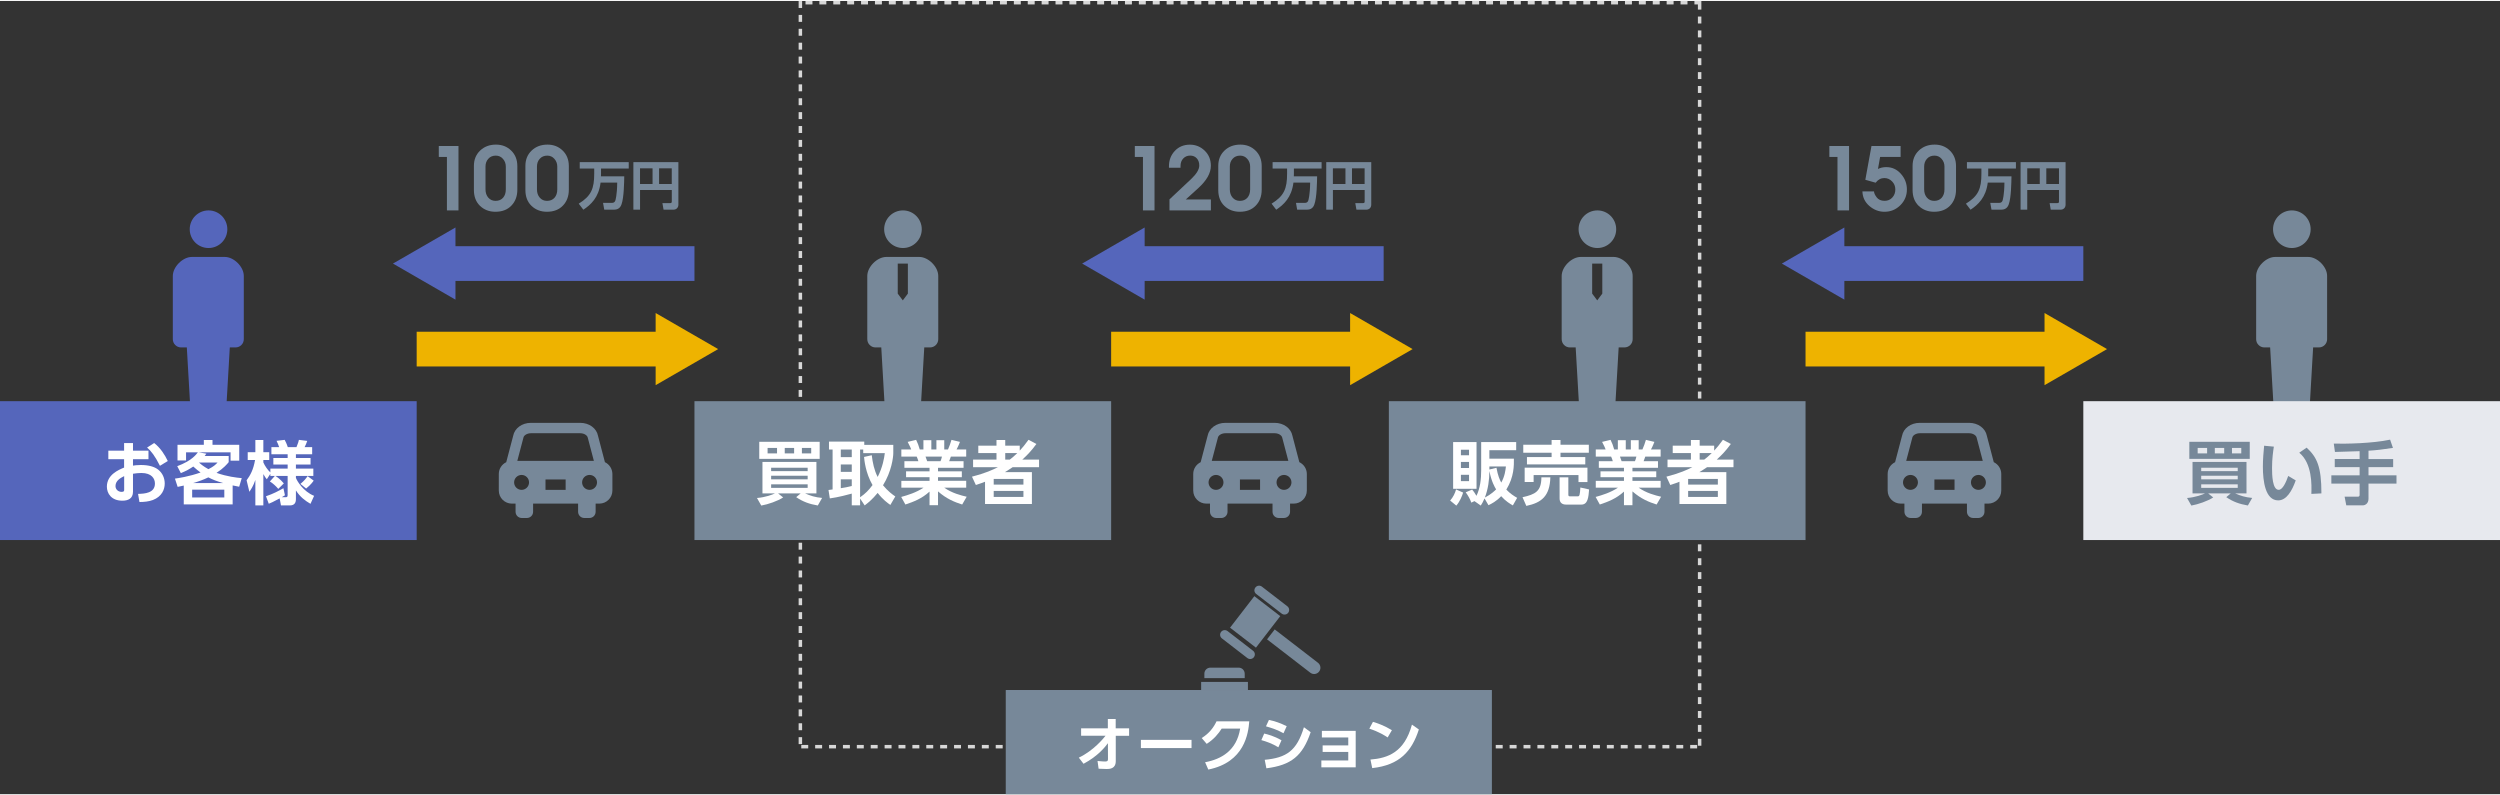 <?xml version="1.0" encoding="utf-8"?>
<!-- Generator: Adobe Illustrator 25.1.0, SVG Export Plug-In . SVG Version: 6.00 Build 0)  -->
<svg version="1.1" id="レイヤー_1" xmlns="http://www.w3.org/2000/svg" xmlns:xlink="http://www.w3.org/1999/xlink" x="0px"
	 y="0px" viewBox="0 0 719.98 228.44" style="enable-background:new 0 0 719.98 228.44;" xml:space="preserve" preserveAspectRatio="xMinYMid" width="720" height="229">
<rect x="0" y="0" width="719.98" height="228.44" fill="#333333" stroke="none"/>
<style type="text/css">
	.st0{fill:#778899;}
	.st1{fill:#5566BB;}
	.st2{fill:#D7D7D7;}
	.st3{fill:#EEB300;}
	.st4{fill:#E7E9EE;}
	.st5{fill:#FFFFFF;}
</style>
<g>
	<g>
		<path class="st0" d="M260.05,71.15c2.99,0,5.41-2.43,5.41-5.41c0-2.99-2.42-5.42-5.41-5.42c-2.99,0-5.42,2.42-5.42,5.42
			C254.64,68.73,257.06,71.15,260.05,71.15z"/>
	</g>
	<g>
		<path class="st0" d="M264.74,73.72H260h-4.75c-2.62,0-5.48,2.85-5.48,5.48v18.2c0,1.31,1.06,2.38,2.37,2.38c0.65,0,0,0,1.66,0
			l0.9,15.52c0,1.4,1.13,2.53,2.53,2.53c0.59,0,1.68,0,2.76,0c1.09,0,2.17,0,2.76,0c1.4,0,2.53-1.13,2.53-2.53l0.9-15.52
			c1.66,0,1.01,0,1.66,0c1.31,0,2.37-1.06,2.37-2.38V79.2C270.22,76.57,267.37,73.72,264.74,73.72z M258.54,84.28v-8.65H260h1.46
			v8.65L260,86.23L258.54,84.28z"/>
	</g>
</g>
<g>
	<g>
		<path class="st1" d="M60.06,71.15c2.99,0,5.41-2.43,5.41-5.41c0-2.99-2.42-5.42-5.41-5.42c-2.99,0-5.42,2.42-5.42,5.42
			C54.64,68.73,57.06,71.15,60.06,71.15z"/>
		<path class="st1" d="M64.75,73.72H60h-4.75c-2.62,0-5.48,2.85-5.48,5.48v18.2c0,1.31,1.06,2.38,2.37,2.38c0.65,0,0,0,1.66,0
			l0.9,15.52c0,1.4,1.13,2.53,2.53,2.53c0.59,0,1.68,0,2.76,0c1.09,0,2.17,0,2.76,0c1.4,0,2.53-1.13,2.53-2.53l0.9-15.52
			c1.66,0,1.01,0,1.66,0c1.31,0,2.37-1.06,2.37-2.38V79.2C70.23,76.57,67.37,73.72,64.75,73.72z"/>
	</g>
</g>
<g>
	<g>
		<path class="st0" d="M660.04,71.15c2.99,0,5.41-2.43,5.41-5.41c0-2.99-2.42-5.42-5.41-5.42c-2.99,0-5.42,2.42-5.42,5.42
			C654.62,68.73,657.05,71.15,660.04,71.15z"/>
		<path class="st0" d="M664.73,73.72h-4.75h-4.75c-2.62,0-5.48,2.85-5.48,5.48v18.2c0,1.31,1.06,2.38,2.37,2.38c0.65,0,0,0,1.66,0
			l0.9,15.52c0,1.4,1.13,2.53,2.53,2.53c0.59,0,1.68,0,2.76,0c1.09,0,2.17,0,2.76,0c1.4,0,2.53-1.13,2.53-2.53l0.9-15.52
			c1.66,0,1.01,0,1.66,0c1.31,0,2.37-1.06,2.37-2.38V79.2C670.21,76.57,667.36,73.72,664.73,73.72z"/>
	</g>
</g>
<g>
	<g>
		<path class="st0" d="M360.86,187.13l-7.33-5.66c-0.58-0.45-1.42-0.34-1.87,0.24c-0.45,0.58-0.34,1.42,0.24,1.87l7.33,5.66
			c0.58,0.45,1.42,0.34,1.87-0.24C361.56,188.41,361.45,187.58,360.86,187.13z"/>
		<path class="st0" d="M361.78,170.78l7.34,5.66c0.58,0.45,1.42,0.34,1.87-0.24c0.45-0.58,0.34-1.42-0.24-1.87l-7.33-5.66
			c-0.58-0.45-1.42-0.34-1.87,0.24C361.08,169.49,361.19,170.33,361.78,170.78z"/>
		
			<rect x="355.64" y="174.18" transform="matrix(0.611 -0.792 0.792 0.611 -1.004 355.733)" class="st0" width="11.46" height="9.42"/>
		<path class="st0" d="M379.57,190.6l-12.46-9.61l-2.21,2.86l12.46,9.61c0.79,0.61,1.92,0.46,2.53-0.33
			C380.51,192.35,380.36,191.21,379.57,190.6z"/>
		<path class="st0" d="M358.46,193.73c0-0.96-0.78-1.73-1.73-1.73h-8.15c-0.96,0-1.73,0.78-1.73,1.73v1.29h11.62V193.73z"/>
		<rect x="345.92" y="196.11" class="st0" width="13.47" height="2.34"/>
	</g>
</g>
<g>
	<path class="st2" d="M489.98,0h-2v1h1v1.49h1V0L489.98,0z M485.98,0h-2v1h2V0L485.98,0z M481.98,0h-2v1h2V0L481.98,0z M477.98,0h-2
		v1h2V0L477.98,0z M473.98,0h-2v1h2V0L473.98,0z M469.98,0h-2v1h2V0L469.98,0z M465.98,0h-2v1h2V0L465.98,0z M461.98,0h-2v1h2V0
		L461.98,0z M457.98,0h-2v1h2V0L457.98,0z M453.98,0h-2v1h2V0L453.98,0z M449.98,0h-2v1h2V0L449.98,0z M445.98,0h-2v1h2V0L445.98,0z
		 M441.98,0h-2v1h2V0L441.98,0z M437.98,0h-2v1h2V0L437.98,0z M433.98,0h-2v1h2V0L433.98,0z M429.98,0h-2v1h2V0L429.98,0z M425.98,0
		h-2v1h2V0L425.98,0z M421.98,0h-2v1h2V0L421.98,0z M417.98,0h-2v1h2V0L417.98,0z M413.98,0h-2v1h2V0L413.98,0z M409.98,0h-2v1h2V0
		L409.98,0z M405.98,0h-2v1h2V0L405.98,0z M401.98,0h-2v1h2V0L401.98,0z M397.98,0h-2v1h2V0L397.98,0z M393.98,0h-2v1h2V0L393.98,0z
		 M389.98,0h-2v1h2V0L389.98,0z M385.98,0h-2v1h2V0L385.98,0z M381.98,0h-2v1h2V0L381.98,0z M377.98,0h-2v1h2V0L377.98,0z M373.98,0
		h-2v1h2V0L373.98,0z M369.98,0h-2v1h2V0L369.98,0z M365.98,0h-2v1h2V0L365.98,0z M361.98,0h-2v1h2V0L361.98,0z M357.98,0h-2v1h2V0
		L357.98,0z M353.98,0h-2v1h2V0L353.98,0z M349.98,0h-2v1h2V0L349.98,0z M345.98,0h-2v1h2V0L345.98,0z M341.98,0h-2v1h2V0L341.98,0z
		 M337.98,0h-2v1h2V0L337.98,0z M333.98,0h-2v1h2V0L333.98,0z M329.98,0h-2v1h2V0L329.98,0z M325.98,0h-2v1h2V0L325.98,0z M321.98,0
		h-2v1h2V0L321.98,0z M317.98,0h-2v1h2V0L317.98,0z M313.98,0h-2v1h2V0L313.98,0z M309.98,0h-2v1h2V0L309.98,0z M305.98,0h-2v1h2V0
		L305.98,0z M301.98,0h-2v1h2V0L301.98,0z M297.98,0h-2v1h2V0L297.98,0z M293.98,0h-2v1h2V0L293.98,0z M289.98,0h-2v1h2V0L289.98,0z
		 M285.98,0h-2v1h2V0L285.98,0z M281.98,0h-2v1h2V0L281.98,0z M277.98,0h-2v1h2V0L277.98,0z M273.98,0h-2v1h2V0L273.98,0z M269.98,0
		h-2v1h2V0L269.98,0z M265.98,0h-2v1h2V0L265.98,0z M261.98,0h-2v1h2V0L261.98,0z M257.98,0h-2v1h2V0L257.98,0z M253.98,0h-2v1h2V0
		L253.98,0z M249.98,0h-2v1h2V0L249.98,0z M245.98,0h-2v1h2V0L245.98,0z M241.98,0h-2v1h2V0L241.98,0z M237.98,0h-2v1h2V0L237.98,0z
		 M233.98,0h-2v1h2V0L233.98,0z M231,0.02h-1v2h1V0.02L231,0.02z M231,4.02h-1v2h1V4.02L231,4.02z M231,8.02h-1v2h1V8.02L231,8.02z
		 M231,12.02h-1v2h1V12.02L231,12.02z M231,16.02h-1v2h1V16.02L231,16.02z M231,20.02h-1v2h1V20.02L231,20.02z M231,24.02h-1v2h1
		V24.02L231,24.02z M231,28.02h-1v2h1V28.02L231,28.02z M231,32.02h-1v2h1V32.02L231,32.02z M231,36.02h-1v2h1V36.02L231,36.02z
		 M231,40.02h-1v2h1V40.02L231,40.02z M231,44.02h-1v2h1V44.02L231,44.02z M231,48.02h-1v2h1V48.02L231,48.02z M231,52.02h-1v2h1
		V52.02L231,52.02z M231,56.02h-1v2h1V56.02L231,56.02z M231,60.02h-1v2h1V60.02L231,60.02z M231,64.02h-1v2h1V64.02L231,64.02z
		 M231,68.02h-1v2h1V68.02L231,68.02z M231,72.02h-1v2h1V72.02L231,72.02z M231,76.02h-1v2h1V76.02L231,76.02z M231,80.02h-1v2h1
		V80.02L231,80.02z M231,84.02h-1v2h1V84.02L231,84.02z M231,88.02h-1v2h1V88.02L231,88.02z M231,92.02h-1v2h1V92.02L231,92.02z
		 M231,96.02h-1v2h1V96.02L231,96.02z M231,100.02h-1v2h1V100.02L231,100.02z M231,104.02h-1v2h1V104.02L231,104.02z M231,108.02h-1
		v2h1V108.02L231,108.02z M231,112.02h-1v2h1V112.02L231,112.02z M231,116.02h-1v2h1V116.02L231,116.02z M231,120.02h-1v2h1V120.02
		L231,120.02z M231,124.02h-1v2h1V124.02L231,124.02z M231,128.02h-1v2h1V128.02L231,128.02z M231,132.02h-1v2h1V132.02L231,132.02z
		 M231,136.02h-1v2h1V136.02L231,136.02z M231,140.02h-1v2h1V140.02L231,140.02z M231,144.02h-1v2h1V144.02L231,144.02z M231,148.02
		h-1v2h1V148.02L231,148.02z M231,152.02h-1v2h1V152.02L231,152.02z M231,156.02h-1v2h1V156.02L231,156.02z M231,160.02h-1v2h1
		V160.02L231,160.02z M231,164.02h-1v2h1V164.02L231,164.02z M231,168.02h-1v2h1V168.02L231,168.02z M231,172.02h-1v2h1V172.02
		L231,172.02z M231,176.02h-1v2h1V176.02L231,176.02z M231,180.02h-1v2h1V180.02L231,180.02z M231,184.02h-1v2h1V184.02L231,184.02z
		 M231,188.02h-1v2h1V188.02L231,188.02z M231,192.02h-1v2h1V192.02L231,192.02z M231,196.02h-1v2h1V196.02L231,196.02z M231,200.02
		h-1v2h1V200.02L231,200.02z M231,204.02h-1v2h1V204.02L231,204.02z M231,208.02h-1v2h1V208.02L231,208.02z M231,212.02h-1v2h1
		V212.02L231,212.02z M232.76,214.26h-2v1h2V214.26L232.76,214.26z M236.76,214.26h-2v1h2V214.26L236.76,214.26z M240.76,214.26h-2
		v1h2V214.26L240.76,214.26z M244.76,214.26h-2v1h2V214.26L244.76,214.26z M248.76,214.26h-2v1h2V214.26L248.76,214.26z
		 M252.76,214.26h-2v1h2V214.26L252.76,214.26z M256.76,214.26h-2v1h2V214.26L256.76,214.26z M260.76,214.26h-2v1h2V214.26
		L260.76,214.26z M264.76,214.26h-2v1h2V214.26L264.76,214.26z M268.76,214.26h-2v1h2V214.26L268.76,214.26z M272.76,214.26h-2v1h2
		V214.26L272.76,214.26z M276.76,214.26h-2v1h2V214.26L276.76,214.26z M280.76,214.26h-2v1h2V214.26L280.76,214.26z M284.76,214.26
		h-2v1h2V214.26L284.76,214.26z M288.76,214.26h-2v1h2V214.26L288.76,214.26z M292.76,214.26h-2v1h2V214.26L292.76,214.26z
		 M296.76,214.26h-2v1h2V214.26L296.76,214.26z M300.76,214.26h-2v1h2V214.26L300.76,214.26z M304.76,214.26h-2v1h2V214.26
		L304.76,214.26z M308.76,214.26h-2v1h2V214.26L308.76,214.26z M312.76,214.26h-2v1h2V214.26L312.76,214.26z M316.76,214.26h-2v1h2
		V214.26L316.76,214.26z M320.76,214.26h-2v1h2V214.26L320.76,214.26z M324.76,214.26h-2v1h2V214.26L324.76,214.26z M328.76,214.26
		h-2v1h2V214.26L328.76,214.26z M332.76,214.26h-2v1h2V214.26L332.76,214.26z M336.76,214.26h-2v1h2V214.26L336.76,214.26z
		 M340.76,214.26h-2v1h2V214.26L340.76,214.26z M344.76,214.26h-2v1h2V214.26L344.76,214.26z M348.76,214.26h-2v1h2V214.26
		L348.76,214.26z M352.76,214.26h-2v1h2V214.26L352.76,214.26z M356.76,214.26h-2v1h2V214.26L356.76,214.26z M360.76,214.26h-2v1h2
		V214.26L360.76,214.26z M364.76,214.26h-2v1h2V214.26L364.76,214.26z M368.76,214.26h-2v1h2V214.26L368.76,214.26z M372.76,214.26
		h-2v1h2V214.26L372.76,214.26z M376.76,214.26h-2v1h2V214.26L376.76,214.26z M380.76,214.26h-2v1h2V214.26L380.76,214.26z
		 M384.76,214.26h-2v1h2V214.26L384.76,214.26z M388.76,214.26h-2v1h2V214.26L388.76,214.26z M392.76,214.26h-2v1h2V214.26
		L392.76,214.26z M396.76,214.26h-2v1h2V214.26L396.76,214.26z M400.76,214.26h-2v1h2V214.26L400.76,214.26z M404.76,214.26h-2v1h2
		V214.26L404.76,214.26z M408.76,214.26h-2v1h2V214.26L408.76,214.26z M412.76,214.26h-2v1h2V214.26L412.76,214.26z M416.76,214.26
		h-2v1h2V214.26L416.76,214.26z M420.76,214.26h-2v1h2V214.26L420.76,214.26z M424.76,214.26h-2v1h2V214.26L424.76,214.26z
		 M428.76,214.26h-2v1h2V214.26L428.76,214.26z M432.76,214.26h-2v1h2V214.26L432.76,214.26z M436.76,214.26h-2v1h2V214.26
		L436.76,214.26z M440.76,214.26h-2v1h2V214.26L440.76,214.26z M444.76,214.26h-2v1h2V214.26L444.76,214.26z M448.76,214.26h-2v1h2
		V214.26L448.76,214.26z M452.76,214.26h-2v1h2V214.26L452.76,214.26z M456.76,214.26h-2v1h2V214.26L456.76,214.26z M460.76,214.26
		h-2v1h2V214.26L460.76,214.26z M464.76,214.26h-2v1h2V214.26L464.76,214.26z M468.76,214.26h-2v1h2V214.26L468.76,214.26z
		 M472.76,214.26h-2v1h2V214.26L472.76,214.26z M476.76,214.26h-2v1h2V214.26L476.76,214.26z M480.76,214.26h-2v1h2V214.26
		L480.76,214.26z M484.76,214.26h-2v1h2V214.26L484.76,214.26z M488.76,214.26h-2v1h2V214.26L488.76,214.26z M489.98,212.49h-1v2h1
		V212.49L489.98,212.49z M489.98,208.49h-1v2h1V208.49L489.98,208.49z M489.98,204.49h-1v2h1V204.49L489.98,204.49z M489.98,200.49
		h-1v2h1V200.49L489.98,200.49z M489.98,196.49h-1v2h1V196.49L489.98,196.49z M489.98,192.49h-1v2h1V192.49L489.98,192.49z
		 M489.98,188.49h-1v2h1V188.49L489.98,188.49z M489.98,184.49h-1v2h1V184.49L489.98,184.49z M489.98,180.49h-1v2h1V180.49
		L489.98,180.49z M489.98,176.49h-1v2h1V176.49L489.98,176.49z M489.98,172.49h-1v2h1V172.49L489.98,172.49z M489.98,168.49h-1v2h1
		V168.49L489.98,168.49z M489.98,164.49h-1v2h1V164.49L489.98,164.49z M489.98,160.49h-1v2h1V160.49L489.98,160.49z M489.98,156.49
		h-1v2h1V156.49L489.98,156.49z M489.98,152.49h-1v2h1V152.49L489.98,152.49z M489.98,148.49h-1v2h1V148.49L489.98,148.49z
		 M489.98,144.49h-1v2h1V144.49L489.98,144.49z M489.98,140.49h-1v2h1V140.49L489.98,140.49z M489.98,136.49h-1v2h1V136.49
		L489.98,136.49z M489.98,132.49h-1v2h1V132.49L489.98,132.49z M489.98,128.49h-1v2h1V128.49L489.98,128.49z M489.98,124.49h-1v2h1
		V124.49L489.98,124.49z M489.98,120.49h-1v2h1V120.49L489.98,120.49z M489.98,116.49h-1v2h1V116.49L489.98,116.49z M489.98,112.49
		h-1v2h1V112.49L489.98,112.49z M489.98,108.49h-1v2h1V108.49L489.98,108.49z M489.98,104.49h-1v2h1V104.49L489.98,104.49z
		 M489.98,100.49h-1v2h1V100.49L489.98,100.49z M489.98,96.49h-1v2h1V96.49L489.98,96.49z M489.98,92.49h-1v2h1V92.49L489.98,92.49z
		 M489.98,88.49h-1v2h1V88.49L489.98,88.49z M489.98,84.49h-1v2h1V84.49L489.98,84.49z M489.98,80.49h-1v2h1V80.49L489.98,80.49z
		 M489.98,76.49h-1v2h1V76.49L489.98,76.49z M489.98,72.49h-1v2h1V72.49L489.98,72.49z M489.98,68.49h-1v2h1V68.49L489.98,68.49z
		 M489.98,64.49h-1v2h1V64.49L489.98,64.49z M489.98,60.49h-1v2h1V60.49L489.98,60.49z M489.98,56.49h-1v2h1V56.49L489.98,56.49z
		 M489.98,52.49h-1v2h1V52.49L489.98,52.49z M489.98,48.49h-1v2h1V48.49L489.98,48.49z M489.98,44.49h-1v2h1V44.49L489.98,44.49z
		 M489.98,40.49h-1v2h1V40.49L489.98,40.49z M489.98,36.49h-1v2h1V36.49L489.98,36.49z M489.98,32.49h-1v2h1V32.49L489.98,32.49z
		 M489.98,28.49h-1v2h1V28.49L489.98,28.49z M489.98,24.49h-1v2h1V24.49L489.98,24.49z M489.98,20.49h-1v2h1V20.49L489.98,20.49z
		 M489.98,16.49h-1v2h1V16.49L489.98,16.49z M489.98,12.49h-1v2h1V12.49L489.98,12.49z M489.98,8.49h-1v2h1V8.49L489.98,8.49z
		 M489.98,4.49h-1v2h1V4.49L489.98,4.49z"/>
</g>
<g>
	<path class="st0" d="M174.21,132.82l-1.99-7.59c-0.41-2.17-2.54-3.73-5.11-3.73h-14.21c-2.57,0-4.7,1.56-5.11,3.73l-2,7.6
		c-1.26,0.61-2.14,1.9-2.14,3.39V141c0,2.07,1.69,3.76,3.76,3.76h1.07v2.36c0,0.98,0.8,1.78,1.78,1.78h1.49
		c0.98,0,1.78-0.8,1.78-1.78v-2.36h12.96v2.36c0,0.98,0.8,1.78,1.78,1.78h1.49c0.98,0,1.78-0.8,1.78-1.78v-2.36h1.07
		c2.07,0,3.76-1.69,3.76-3.76v-4.79C176.35,134.72,175.47,133.43,174.21,132.82z M150.21,140.8c-1.19,0-2.15-0.96-2.15-2.15
		c0-1.19,0.96-2.15,2.15-2.15s2.15,0.96,2.15,2.15C152.36,139.83,151.4,140.8,150.21,140.8z M162.9,140.8h-5.8v-3h5.8V140.8z
		 M148.98,132.45l1.72-6.52l0.03-0.13c0.12-0.72,1.09-1.31,2.17-1.31h14.21c1.07,0,2.04,0.59,2.17,1.31l1.75,6.65H148.98z
		 M169.79,140.8c-1.19,0-2.15-0.96-2.15-2.15c0-1.19,0.96-2.15,2.15-2.15c1.19,0,2.15,0.96,2.15,2.15
		C171.94,139.83,170.98,140.8,169.79,140.8z"/>
</g>
<polygon class="st3" points="120,95.26 188.82,95.26 188.82,89.87 206.82,100.26 188.82,110.65 188.82,105.26 120,105.26 "/>
<g>
	<path class="st0" d="M374.2,132.82l-1.99-7.59c-0.41-2.17-2.54-3.73-5.11-3.73h-14.21c-2.57,0-4.7,1.56-5.11,3.73l-2,7.6
		c-1.26,0.61-2.14,1.9-2.14,3.39V141c0,2.07,1.69,3.76,3.76,3.76h1.07v2.36c0,0.98,0.8,1.78,1.78,1.78h1.49
		c0.98,0,1.78-0.8,1.78-1.78v-2.36h12.96v2.36c0,0.98,0.8,1.78,1.78,1.78h1.49c0.98,0,1.78-0.8,1.78-1.78v-2.36h1.07
		c2.07,0,3.76-1.69,3.76-3.76v-4.79C376.35,134.72,375.47,133.43,374.2,132.82z M350.2,140.8c-1.19,0-2.15-0.96-2.15-2.15
		c0-1.19,0.96-2.15,2.15-2.15s2.15,0.96,2.15,2.15C352.36,139.83,351.39,140.8,350.2,140.8z M362.89,140.8h-5.8v-3h5.8V140.8z
		 M348.98,132.45l1.72-6.52l0.03-0.13c0.12-0.72,1.09-1.31,2.17-1.31h14.21c1.07,0,2.04,0.59,2.17,1.31l1.75,6.65H348.98z
		 M369.78,140.8c-1.19,0-2.15-0.96-2.15-2.15c0-1.19,0.96-2.15,2.15-2.15c1.19,0,2.15,0.96,2.15,2.15
		C371.93,139.83,370.97,140.8,369.78,140.8z"/>
</g>
<g>
	<path class="st0" d="M574.19,132.82l-1.99-7.59c-0.41-2.17-2.54-3.73-5.11-3.73h-14.21c-2.57,0-4.7,1.56-5.11,3.73l-2,7.6
		c-1.26,0.61-2.14,1.9-2.14,3.39V141c0,2.07,1.69,3.76,3.76,3.76h1.07v2.36c0,0.98,0.8,1.78,1.78,1.78h1.49
		c0.98,0,1.78-0.8,1.78-1.78v-2.36h12.96v2.36c0,0.98,0.8,1.78,1.78,1.78h1.49c0.98,0,1.78-0.8,1.78-1.78v-2.36h1.07
		c2.07,0,3.76-1.69,3.76-3.76v-4.79C576.34,134.72,575.46,133.43,574.19,132.82z M550.2,140.8c-1.19,0-2.15-0.96-2.15-2.15
		c0-1.19,0.96-2.15,2.15-2.15s2.15,0.96,2.15,2.15C552.35,139.83,551.39,140.8,550.2,140.8z M562.89,140.8h-5.8v-3h5.8V140.8z
		 M548.97,132.45l1.72-6.52l0.03-0.13c0.12-0.72,1.09-1.31,2.17-1.31h14.21c1.07,0,2.04,0.59,2.17,1.31l1.75,6.65H548.97z
		 M569.77,140.8c-1.19,0-2.15-0.96-2.15-2.15c0-1.19,0.96-2.15,2.15-2.15c1.19,0,2.15,0.96,2.15,2.15
		C571.93,139.83,570.96,140.8,569.77,140.8z"/>
</g>
<polygon class="st3" points="320,95.26 388.82,95.26 388.82,89.87 406.82,100.26 388.82,110.65 388.82,105.26 320,105.26 "/>
<polygon class="st3" points="519.98,95.26 588.81,95.26 588.81,89.87 606.81,100.26 588.81,110.65 588.81,105.26 519.98,105.26 "/>
<polygon class="st1" points="200,80.63 131.17,80.63 131.17,86.02 113.17,75.63 131.17,65.24 131.17,70.63 200,70.63 "/>
<g>
	<path class="st0" d="M126.36,41.77h5.68v18.55h-3.33V44.92h-2.34V41.77z"/>
	<path class="st0" d="M136.48,54.44V47.5c0-1.8,0.6-3.27,1.79-4.41c1.2-1.15,2.73-1.72,4.57-1.72c1.74,0,3.2,0.57,4.38,1.72
		c1.18,1.15,1.77,2.64,1.77,4.47v6.79c0,1.88-0.57,3.41-1.71,4.59c-1.13,1.18-2.67,1.77-4.6,1.77c-1.78,0-3.26-0.57-4.44-1.7
		C137.07,57.88,136.48,56.35,136.48,54.44z M139.82,47.69v6.57c0,0.98,0.27,1.77,0.81,2.39c0.54,0.61,1.23,0.92,2.08,0.92
		c0.92,0,1.64-0.3,2.17-0.9c0.53-0.61,0.79-1.41,0.79-2.4v-6.57c0-0.86-0.27-1.6-0.82-2.22c-0.54-0.63-1.23-0.94-2.06-0.94
		c-0.91,0-1.64,0.31-2.17,0.92C140.08,46.05,139.82,46.8,139.82,47.69z"/>
	<path class="st0" d="M151.31,54.44V47.5c0-1.8,0.6-3.27,1.79-4.41c1.2-1.15,2.73-1.72,4.57-1.72c1.74,0,3.2,0.57,4.38,1.72
		c1.18,1.15,1.77,2.64,1.77,4.47v6.79c0,1.88-0.57,3.41-1.71,4.59c-1.13,1.18-2.67,1.77-4.6,1.77c-1.78,0-3.26-0.57-4.44-1.7
		C151.89,57.88,151.31,56.35,151.31,54.44z M154.64,47.69v6.57c0,0.98,0.27,1.77,0.81,2.39c0.54,0.61,1.23,0.92,2.08,0.92
		c0.92,0,1.64-0.3,2.17-0.9c0.53-0.61,0.79-1.41,0.79-2.4v-6.57c0-0.86-0.27-1.6-0.82-2.22c-0.54-0.63-1.23-0.94-2.06-0.94
		c-0.91,0-1.64,0.31-2.17,0.92C154.9,46.05,154.64,46.8,154.64,47.69z"/>
	<path class="st0" d="M172.96,52.31c-0.52,4.32-2.83,6.4-4.96,7.81l-1.33-1.74c3.57-2.21,4.46-4.29,4.46-8.62v-1.5h-4.17v-1.85
		h14.11v1.85h-7.98v1.5c0,0.32-0.02,0.53-0.02,0.74h6.71c-0.03,1.57-0.08,6.18-0.79,8.08c-0.14,0.38-0.56,1.52-2.06,1.52h-2.91
		l-0.35-1.95h2.55c0.39,0,0.81-0.12,0.99-0.66c0.03-0.1,0.51-1.58,0.54-5.17H172.96z"/>
	<path class="st0" d="M193.46,54.44h-9.13v5.67h-1.92V46.42h12.96v12.24c0,0.94-0.66,1.45-1.44,1.45h-2.83l-0.33-1.89h2.23
		c0.39,0,0.47-0.2,0.47-0.44V54.44z M184.32,52.72h3.61V48.2h-3.61V52.72z M189.81,52.72h3.65V48.2h-3.65V52.72z"/>
</g>
<polygon class="st1" points="398.48,80.63 329.65,80.63 329.65,86.02 311.65,75.63 329.65,65.24 329.65,70.63 398.48,70.63 "/>
<g>
	<path class="st0" d="M326.81,41.77h5.68v18.55h-3.33V44.92h-2.34V41.77z"/>
	<path class="st0" d="M336.8,57.14l6.2-5.82c1.59-1.5,2.38-2.81,2.38-3.93c0-0.86-0.24-1.55-0.73-2.08
		c-0.48-0.52-1.11-0.78-1.89-0.78c-0.81,0-1.48,0.28-2,0.84c-0.52,0.55-0.78,1.27-0.78,2.16v0.49h-3.33v-0.44
		c0-1.73,0.56-3.19,1.68-4.39c1.12-1.2,2.58-1.81,4.36-1.81c1.64,0,3.06,0.58,4.25,1.73c1.19,1.15,1.78,2.6,1.78,4.36
		c0,2.08-1.19,4.2-3.56,6.37l-3.67,3.33h7.24v3.15H336.8V57.14z"/>
	<path class="st0" d="M350.85,54.44V47.5c0-1.8,0.6-3.27,1.79-4.41c1.2-1.15,2.73-1.72,4.57-1.72c1.74,0,3.2,0.57,4.38,1.72
		s1.77,2.64,1.77,4.47v6.79c0,1.88-0.57,3.41-1.71,4.59c-1.13,1.18-2.67,1.77-4.6,1.77c-1.78,0-3.26-0.57-4.44-1.7
		C351.43,57.88,350.85,56.35,350.85,54.44z M354.18,47.69v6.57c0,0.98,0.27,1.77,0.81,2.39c0.54,0.61,1.23,0.92,2.08,0.92
		c0.92,0,1.64-0.3,2.17-0.9c0.53-0.61,0.79-1.41,0.79-2.4v-6.57c0-0.86-0.27-1.6-0.82-2.22c-0.54-0.63-1.23-0.94-2.06-0.94
		c-0.91,0-1.64,0.31-2.17,0.92C354.44,46.05,354.18,46.8,354.18,47.69z"/>
	<path class="st0" d="M372.5,52.31c-0.53,4.32-2.83,6.4-4.96,7.81l-1.33-1.74c3.57-2.21,4.46-4.29,4.46-8.62v-1.5h-4.17v-1.85h14.11
		v1.85h-7.98v1.5c0,0.32-0.02,0.53-0.02,0.74h6.71c-0.03,1.57-0.08,6.18-0.79,8.08c-0.13,0.38-0.55,1.52-2.05,1.52h-2.91l-0.34-1.95
		h2.55c0.39,0,0.81-0.12,0.99-0.66c0.03-0.1,0.51-1.58,0.54-5.17H372.5z"/>
	<path class="st0" d="M393,54.44h-9.13v5.67h-1.92V46.42h12.96v12.24c0,0.94-0.66,1.45-1.44,1.45h-2.83l-0.33-1.89h2.24
		c0.39,0,0.46-0.2,0.46-0.44V54.44z M383.86,52.72h3.62V48.2h-3.62V52.72z M389.35,52.72H393V48.2h-3.64V52.72z"/>
</g>
<polygon class="st1" points="599.98,80.63 531.16,80.63 531.16,86.02 513.16,75.63 531.16,65.24 531.16,70.63 599.98,70.63 "/>
<g>
	<path class="st0" d="M526.83,41.77h5.68v18.55h-3.33V44.92h-2.34V41.77z"/>
	<path class="st0" d="M539.7,54.85c0,0.45,0.25,1.01,0.76,1.7c0.51,0.68,1.28,1.01,2.29,1.01c0.91,0,1.65-0.32,2.22-0.95
		c0.58-0.63,0.87-1.4,0.87-2.31c0-0.92-0.31-1.7-0.94-2.34c-0.62-0.64-1.36-0.96-2.23-0.96c-0.99,0-1.82,0.45-2.5,1.34l-2.97-0.84
		l1.77-9.73h8.39v3.15h-5.9l-0.62,3.47c0.67-0.36,1.48-0.54,2.4-0.54c1.67,0,3.07,0.65,4.21,1.94c1.15,1.29,1.72,2.79,1.72,4.49
		c0,1.78-0.63,3.3-1.89,4.55c-1.26,1.25-2.78,1.88-4.57,1.88c-1.61,0-3.06-0.56-4.35-1.67c-1.29-1.12-1.95-2.52-2-4.19H539.7z"/>
	<path class="st0" d="M550.81,54.44V47.5c0-1.8,0.6-3.27,1.79-4.41c1.2-1.15,2.73-1.72,4.57-1.72c1.74,0,3.2,0.57,4.38,1.72
		c1.18,1.15,1.77,2.64,1.77,4.47v6.79c0,1.88-0.57,3.41-1.71,4.59c-1.13,1.18-2.67,1.77-4.6,1.77c-1.78,0-3.26-0.57-4.44-1.7
		C551.39,57.88,550.81,56.35,550.81,54.44z M554.14,47.69v6.57c0,0.98,0.27,1.77,0.81,2.39c0.54,0.61,1.23,0.92,2.08,0.92
		c0.92,0,1.64-0.3,2.17-0.9c0.53-0.61,0.79-1.41,0.79-2.4v-6.57c0-0.86-0.27-1.6-0.82-2.22c-0.54-0.63-1.22-0.94-2.06-0.94
		c-0.91,0-1.64,0.31-2.17,0.92C554.41,46.05,554.14,46.8,554.14,47.69z"/>
	<path class="st0" d="M572.46,52.31c-0.52,4.32-2.83,6.4-4.96,7.81l-1.33-1.74c3.57-2.21,4.46-4.29,4.46-8.62v-1.5h-4.17v-1.85
		h14.11v1.85h-7.98v1.5c0,0.32-0.01,0.53-0.01,0.74h6.71c-0.03,1.57-0.08,6.18-0.79,8.08c-0.14,0.38-0.56,1.52-2.06,1.52h-2.91
		l-0.35-1.95h2.55c0.39,0,0.81-0.12,0.99-0.66c0.03-0.1,0.51-1.58,0.54-5.17H572.46z"/>
	<path class="st0" d="M592.96,54.44h-9.13v5.67h-1.92V46.42h12.96v12.24c0,0.94-0.66,1.45-1.44,1.45h-2.83l-0.33-1.89h2.23
		c0.39,0,0.47-0.2,0.47-0.44V54.44z M583.83,52.72h3.61V48.2h-3.61V52.72z M589.32,52.72h3.65V48.2h-3.65V52.72z"/>
</g>
<rect y="115.26" class="st1" width="120" height="39.99"/>
<g>
	<rect x="200" y="115.26" class="st0" width="120" height="39.99"/>
</g>
<rect x="599.98" y="115.26" class="st4" width="120" height="39.99"/>
<g>
	<path class="st5" d="M42.76,129.52v2.44H38.3v1.86c0.44-0.06,1.12-0.18,2.26-0.18c2.24,0,3.9,0.48,4.98,1.32
		c1.28,1,1.9,2.5,1.9,4.02c0,1.72-0.82,3.74-3.4,4.74c-1.16,0.44-2.54,0.58-3.88,0.58l-0.4-2.34c1.88-0.04,4.86-0.22,4.86-2.98
		c0-1.4-0.92-3.04-3.9-3.04c-0.8,0-1.68,0.1-2.42,0.22v5.18c0,2.02-1.48,2.58-3.06,2.58c-3.2,0-4.46-2.12-4.46-4.04
		c0-3.42,3.32-4.82,4.96-5.5v-2.42H31.2v-2.44h4.54v-2.2h2.56v2.2H42.76z M35.76,136.84c-0.9,0.46-2.5,1.24-2.5,2.86
		c0,1.06,0.88,1.68,1.76,1.68c0.74,0,0.74-0.3,0.74-0.66V136.84z M44.4,127.31c1.88,1.5,3.06,3.38,3.92,5.18l-2.26,1.38
		c-1.48-2.92-2.48-4.18-3.7-5.26L44.4,127.31z"/>
	<path class="st5" d="M68.88,139.9c-1.12-0.22-1.38-0.26-1.88-0.38v5.46H52.92v-5.42c-0.5,0.1-1.36,0.3-1.76,0.38l-0.78-2.38
		c0.98-0.14,4.02-0.58,7.38-1.76c-0.74-0.54-1.22-0.92-2.1-1.72c-1.02,0.68-1.84,1.18-3.58,1.9l-1.04-2
		c4.08-1.52,5.4-3.28,5.94-3.98h-3.4v2.34h-2.46v-4.52h7.58v-1.38h2.5v1.38h7.7v4.58h-2.5V130h-9.12l2.16,0.38
		c-0.12,0.18-0.4,0.54-0.5,0.66h6.92v1.78c-0.44,0.54-1.44,1.74-3.5,3.08c3.02,1.08,5.74,1.38,7.26,1.52L68.88,139.9z M64.6,140.74
		h-9.26v2.24h9.26V140.74z M64.26,138.84c-1.86-0.54-2.96-0.96-4.26-1.64c-1.46,0.7-2.8,1.18-4.38,1.64H64.26z M57.3,132.92
		c0.58,0.52,1.28,1.12,2.72,1.92c1.56-0.78,2.06-1.3,2.64-1.92H57.3z"/>
	<path class="st5" d="M77.86,136.18l-1.02,1.56c-0.28-0.34-0.5-0.58-1-1.48v9.02h-2.3v-7.34c-0.58,1.76-1.26,2.72-1.72,3.42
		l-0.8-3.32c1.1-1.48,1.94-3.04,2.44-5.84h-2.12v-2.24h2.2v-3.52h2.3v3.52h1.7v2.24h-1.7v0.7c0.4,0.96,1.28,2.22,2.02,2.88v-1.1
		h4.98v-1.18h-4.12v-1.88h4.12v-1.08h-4.68v-2.04h2.24c-0.2-0.56-0.42-1.18-0.76-1.82l2.34-0.28c0.22,0.4,0.6,1.14,0.9,2.1h2.5
		c0.52-1.24,0.62-1.72,0.7-2.1l2.4,0.3c-0.26,0.74-0.42,1.16-0.76,1.8h2.18v2.04h-4.68v1.08h4.22v1.88h-4.22v1.18h5.02v2.1h-5.02
		v0.56c0.26,0.8,2.08,3.92,5.24,5.18l-1.04,2.3c-1.56-0.9-3.04-2.02-4.2-3.86v2.52c0,0.98-0.38,1.8-1.74,1.8h-2.56l-0.38-2.02
		c-1.82,1-2.6,1.32-3.14,1.54l-0.8-2.16c2.08-0.7,3.62-1.52,5.02-2.32l0.44,2.04c-0.26,0.18-0.48,0.32-0.92,0.56h1.06
		c0.42,0,0.64-0.06,0.64-0.64v-5.5H79.3c0.32,0.18,1.42,0.92,2.44,2.16l-1.6,1.58c-0.62-0.76-1.62-1.66-2.42-2.14l1.44-1.6h-1.3
		V136.18z M90.34,138.14c-0.32,0.46-0.92,1.26-2.18,2.28l-1.64-1.34c1.14-0.94,1.62-1.58,2.06-2.24L90.34,138.14z"/>
</g>
<g>
	<path class="st0" d="M647.37,145.3c-2.38-0.4-4.3-1.08-6.22-2.4l1.28-1.08h-6.5l1.46,1.16c-1.56,1.04-4.36,2-6.3,2.34l-1.24-2.18
		c2.54-0.2,4.52-1,5.18-1.32h-3.6v-9.06h15.54v9.06h-3.26c1.56,0.68,2.84,1.12,4.9,1.3L647.37,145.3z M647.91,126.95v4.92h-17.4
		v-4.92H647.91z M632.91,128.72v1.58h2.72v-1.58H632.91z M633.93,135.4h10.52v-0.98h-10.52V135.4z M633.93,137.76h10.52v-1.02
		h-10.52V137.76z M633.93,139.2v1.02h10.52v-1.02H633.93z M637.85,128.72v1.58h2.7v-1.58H637.85z M642.79,128.72v1.58h2.68v-1.58
		H642.79z"/>
	<path class="st0" d="M654.85,128.35c-0.2,1.34-0.52,3.46-0.52,6.12c0,2.08,0.1,6.32,1.92,6.32c1.14,0,2.12-2.2,2.74-4l2.16,1.28
		c-1.06,3.02-2.66,5.76-5.04,5.76c-3.72,0-4.42-5.48-4.42-9.74c0-2.14,0.2-4.34,0.36-6L654.85,128.35z M665.65,141.96
		c0.1-2.56,0.26-8.78-3.48-11.86l2.12-1.46c2.98,2.76,4.26,5.46,4.26,13.18L665.65,141.96z"/>
	<path class="st0" d="M679.55,129.66c-1.02,0.02-5.98,0.2-7.1,0.22l-0.34-2.4c3.58,0.08,11.08-0.04,16.22-1.14l0.82,2.38
		c-2.88,0.44-4.94,0.68-7.04,0.8v2.4h7.1v2.34h-7.1v2.36h8.06V139h-8.06v4.36c0,1.4-0.98,1.9-1.64,1.9h-4.76l-0.48-2.5h3.72
		c0.24,0,0.6,0,0.6-0.46V139h-8.14v-2.38h8.14v-2.36h-7.16v-2.34h7.16V129.66z"/>
</g>
<g>
	<path class="st5" d="M235.52,145.3c-2.38-0.4-4.3-1.08-6.22-2.4l1.28-1.08h-6.5l1.46,1.16c-1.56,1.04-4.36,2-6.3,2.34l-1.24-2.18
		c2.54-0.2,4.52-1,5.18-1.32h-3.6v-9.06h15.54v9.06h-3.26c1.56,0.68,2.84,1.12,4.9,1.3L235.52,145.3z M236.06,126.96v4.92h-17.4
		v-4.92H236.06z M221.06,128.72v1.58h2.72v-1.58H221.06z M222.08,135.4h10.52v-0.98h-10.52V135.4z M222.08,137.76h10.52v-1.02
		h-10.52V137.76z M222.08,139.2v1.02h10.52v-1.02H222.08z M226,128.72v1.58h2.7v-1.58H226z M230.94,128.72v1.58h2.68v-1.58H230.94z"
		/>
	<path class="st5" d="M256.42,145.14c-0.78-0.54-2.16-1.52-3.66-3.46c-1.54,1.88-2.8,2.88-3.74,3.6l-1.32-1.98v1.96h-2.4v-3.38
		c-0.88,0.26-4,1.08-6.32,1.38l-0.38-2.42c0.18-0.02,1-0.14,1.18-0.16v-11.5h-1.04v-2.28h10.16v0.94h8.36v2.38
		c0,1.18-0.5,5.32-2.96,9.26c1.42,1.72,2.72,2.66,3.54,3.22L256.42,145.14z M242.14,129.18v2.2h3.16v-2.2H242.14z M242.14,133.48
		v2.14h3.16v-2.14H242.14z M245.3,137.76h-3.16v2.56c1.14-0.18,2.08-0.34,3.16-0.64V137.76z M251.06,130.82
		c0.24,2.1,0.7,4.32,1.7,6.26c1.48-2.9,1.88-5.48,2.06-6.86h-6.22v-1.04h-0.9v13.76c1.56-1.1,2.42-1.96,3.58-3.52
		c-2.04-3.58-2.36-7.24-2.44-8.1L251.06,130.82z"/>
	<path class="st5" d="M277.1,145.02c-2.18-0.7-4.44-1.58-6.96-3.78v3.98h-2.44v-3.92c-2.2,2.02-4.6,2.94-6.96,3.72l-1.2-2.18
		c1.88-0.52,4.32-1.26,6.44-2.68h-6.4v-1.96h8.12v-1.04h-6.76v-1.7h6.76v-1.02h-7.24v-1.9h4.02c-0.06-0.26-0.32-1.04-0.48-1.32
		h-4.42v-2.06h2.84c-0.14-0.38-0.38-0.98-1.02-2.18l2.44-0.58c0.48,0.96,0.7,1.58,1.04,2.76h1.06v-2.66h2.28v2.66h1.46v-2.66h2.26
		v2.66h1.08c0.38-0.8,0.78-2,1-2.76l2.44,0.58c-0.08,0.2-0.46,1.24-0.98,2.18h2.78v2.06h-4.42c-0.26,0.74-0.32,0.94-0.48,1.32h4.14
		v1.9h-7.36v1.02H277v1.7h-6.86v1.04h8.12v1.96h-6.34c2.22,1.58,4.84,2.24,6.48,2.62L277.1,145.02z M270.86,132.54
		c0.12-0.28,0.26-0.64,0.42-1.32h-4.74c0.08,0.18,0.4,1.12,0.48,1.32H270.86z"/>
	<path class="st5" d="M298.48,127.58c-1.66,2.26-2.82,3.36-4.06,4.5h4.82v2.2h-7.62c-1.24,0.84-1.84,1.2-2.22,1.42h7.78v9.18h-13.5
		v-6.42c-0.72,0.28-1.16,0.46-2.64,0.94l-1.12-2.4c4.06-1.06,5.9-1.96,7.46-2.72h-7.14v-2.2h6.74v-1.88h-5.24v-2.12h5.24v-1.64h2.52
		v1.64h4.18v1.42c0.84-0.92,1.46-1.64,2.52-3.12L298.48,127.58z M294.74,137.66h-8.56v1.62h8.56V137.66z M294.74,141.1h-8.56v1.74
		h8.56V141.1z M290.82,132.08c0.62-0.46,1.08-0.84,2.16-1.88h-3.48v1.88H290.82z"/>
</g>
<g>
	<g>
		<path class="st0" d="M460.04,71.15c2.99,0,5.41-2.43,5.41-5.41c0-2.99-2.42-5.42-5.41-5.42c-2.99,0-5.42,2.42-5.42,5.42
			C454.63,68.73,457.05,71.15,460.04,71.15z"/>
	</g>
	<g>
		<path class="st0" d="M464.73,73.72h-4.75h-4.75c-2.62,0-5.48,2.85-5.48,5.48v18.2c0,1.31,1.06,2.38,2.37,2.38c0.65,0,0,0,1.66,0
			l0.9,15.52c0,1.4,1.13,2.53,2.53,2.53c0.59,0,1.68,0,2.76,0c1.09,0,2.17,0,2.76,0c1.4,0,2.53-1.13,2.53-2.53l0.9-15.52
			c1.66,0,1.01,0,1.66,0c1.31,0,2.37-1.06,2.37-2.38V79.2C470.21,76.57,467.36,73.72,464.73,73.72z M458.53,84.28v-8.65h1.46h1.46
			v8.65l-1.46,1.95L458.53,84.28z"/>
	</g>
</g>
<g>
	<rect x="399.98" y="115.26" class="st0" width="120" height="39.99"/>
</g>
<g>
	<path class="st5" d="M421.37,141.58c-0.3,1-0.96,2.6-1.96,3.76l-1.78-1.46c0.86-0.96,1.44-2.18,1.7-3.2L421.37,141.58z
		 M418.49,127.04h6.74v13.46h-6.74V127.04z M420.73,129.24v1.6h2.34v-1.6H420.73z M420.73,132.76v1.74h2.34v-1.74H420.73z
		 M420.73,136.46v1.82h2.34v-1.82H420.73z M427.53,143.26c-0.38,0.92-0.72,1.48-1.08,2.06l-1.82-1.28l-0.9,0.44
		c-0.34-1.02-0.98-2.1-1.62-2.98l1.86-0.78c0.36,0.42,0.72,0.9,1.24,1.8c1.08-2.22,1.36-4.9,1.36-7.34v-8.14h10.08v2.34h-7.72v2.44
		h7.06c0.02,1.9,0.08,5.24-2.18,8.9c1.12,1.18,2.18,1.84,3.12,2.38l-1.24,2.18c-0.8-0.46-2.06-1.2-3.36-2.66
		c-1.42,1.5-2.78,2.18-3.66,2.6L427.53,143.26z M430.87,140.66c-0.42-0.68-1.34-2.26-1.94-5.28c0,2.6-0.38,5.2-1.3,7.64
		C429.45,142.08,430.51,141.02,430.87,140.66z M428.93,134.06v0.88l2.04-0.5c0.42,2.32,0.92,3.4,1.38,4.26
		c1.02-1.82,1.22-3.54,1.34-4.64H428.93z"/>
	<path class="st5" d="M446.49,137.2c-0.16,5.42-2.54,7.3-6.92,8.22l-1.1-2.5c3.68-0.82,5.42-1.68,5.44-5.72H446.49z M438.69,127.8
		h8.16v-1.36h2.56v1.36h8.16v2.3h-8.16v1.26h7.14v2.1h-16.8v-2.1h7.1v-1.26h-8.16V127.8z M439.09,134.4h18.08v4.16h-2.58v-2.02
		h-12.92v2h-2.58V134.4z M457.65,140.68c-0.18,2.26-0.36,4.36-2.22,4.36h-4.42c-1.1,0-1.86-0.54-1.86-1.74v-6.1h2.52v4.94
		c0,0.4,0.1,0.52,0.46,0.52h2.3c0.44,0,0.58-0.38,0.7-2.54L457.65,140.68z"/>
	<path class="st5" d="M477.09,145.02c-2.18-0.7-4.44-1.58-6.96-3.78v3.98h-2.44v-3.92c-2.2,2.02-4.6,2.94-6.96,3.72l-1.2-2.18
		c1.88-0.52,4.32-1.26,6.44-2.68h-6.4v-1.96h8.12v-1.04h-6.76v-1.7h6.76v-1.02h-7.24v-1.9h4.02c-0.06-0.26-0.32-1.04-0.48-1.32
		h-4.42v-2.06h2.84c-0.14-0.38-0.38-0.98-1.02-2.18l2.44-0.58c0.48,0.96,0.7,1.58,1.04,2.76h1.06v-2.66h2.28v2.66h1.46v-2.66h2.26
		v2.66h1.08c0.38-0.8,0.78-2,1-2.76l2.44,0.58c-0.08,0.2-0.46,1.24-0.98,2.18h2.78v2.06h-4.42c-0.26,0.74-0.32,0.94-0.48,1.32h4.14
		v1.9h-7.36v1.02h6.86v1.7h-6.86v1.04h8.12v1.96h-6.34c2.22,1.58,4.84,2.24,6.48,2.62L477.09,145.02z M470.85,132.54
		c0.12-0.28,0.26-0.64,0.42-1.32h-4.74c0.08,0.18,0.4,1.12,0.48,1.32H470.85z"/>
	<path class="st5" d="M498.47,127.58c-1.66,2.26-2.82,3.36-4.06,4.5h4.82v2.2h-7.62c-1.24,0.84-1.84,1.2-2.22,1.42h7.78v9.18h-13.5
		v-6.42c-0.72,0.28-1.16,0.46-2.64,0.94l-1.12-2.4c4.06-1.06,5.9-1.96,7.46-2.72h-7.14v-2.2h6.74v-1.88h-5.24v-2.12h5.24v-1.64h2.52
		v1.64h4.18v1.42c0.84-0.92,1.46-1.64,2.52-3.12L498.47,127.58z M494.73,137.66h-8.56v1.62h8.56V137.66z M494.73,141.1h-8.56v1.74
		h8.56V141.1z M490.81,132.08c0.62-0.46,1.08-0.84,2.16-1.88h-3.48v1.88H490.81z"/>
</g>
<rect x="289.65" y="198.44" class="st0" width="140" height="30"/>
<g>
	<path class="st5" d="M311.35,211.62v-2.14h7.7v-2.7h2.26v2.7h3.86v2.14h-3.84v7.31c0,2.26-1.87,2.26-2.63,2.26
		c-0.36,0-0.54,0-2.31-0.08l-0.31-2.23c1.29,0.12,1.75,0.15,2.16,0.15c0.58,0,0.85-0.12,0.85-0.65l-0.02-4.62
		c-0.7,0.94-2.77,3.67-7.02,5.93l-1.36-1.77c4.32-2.07,7.12-5.58,7.7-6.31H311.35z"/>
	<path class="st5" d="M343.15,212.8v2.36h-14.58v-2.36H343.15z"/>
	<path class="st5" d="M347.06,219.24c4.62-0.85,9.09-3.33,10.1-9.69h-5.32c-0.92,1.44-2.21,3.06-4.32,4.4l-1.44-1.68
		c2.11-1.31,3.4-2.96,4.27-4.81h9.43c-0.27,3.42-1.31,11.78-11.8,13.89L347.06,219.24z"/>
	<path class="st5" d="M368.16,214.94c-1.85-1.12-3.43-1.65-4.9-2.07l0.82-1.89c1,0.24,2.8,0.68,4.98,1.94L368.16,214.94z
		 M364.23,218.54c6.27-0.59,9.23-2.58,11.29-9.38l1.94,1.43c-2.33,6.87-5.64,9.49-12.75,10.4L364.23,218.54z M369.64,210.89
		c-1.78-0.99-3.21-1.45-5.05-1.99l0.85-1.84c1.85,0.39,3.21,0.87,5.12,1.8L369.64,210.89z"/>
	<path class="st5" d="M380.91,216.26v-1.87h7.38v-2.28h-7.6v-1.9h9.74v10.49h-9.89v-1.97h7.75v-2.46H380.91z"/>
	<path class="st5" d="M399.63,212.1c-0.75-0.51-2.5-1.63-5.27-2.53l1.04-1.96c1.24,0.37,3.14,1,5.46,2.4L399.63,212.1z
		 M394.68,218.47c5.05-0.41,9.77-2.09,11.95-10.06l1.99,1.39c-2.02,6.27-5.52,10.27-13.43,11.13L394.68,218.47z"/>
</g>
</svg>
